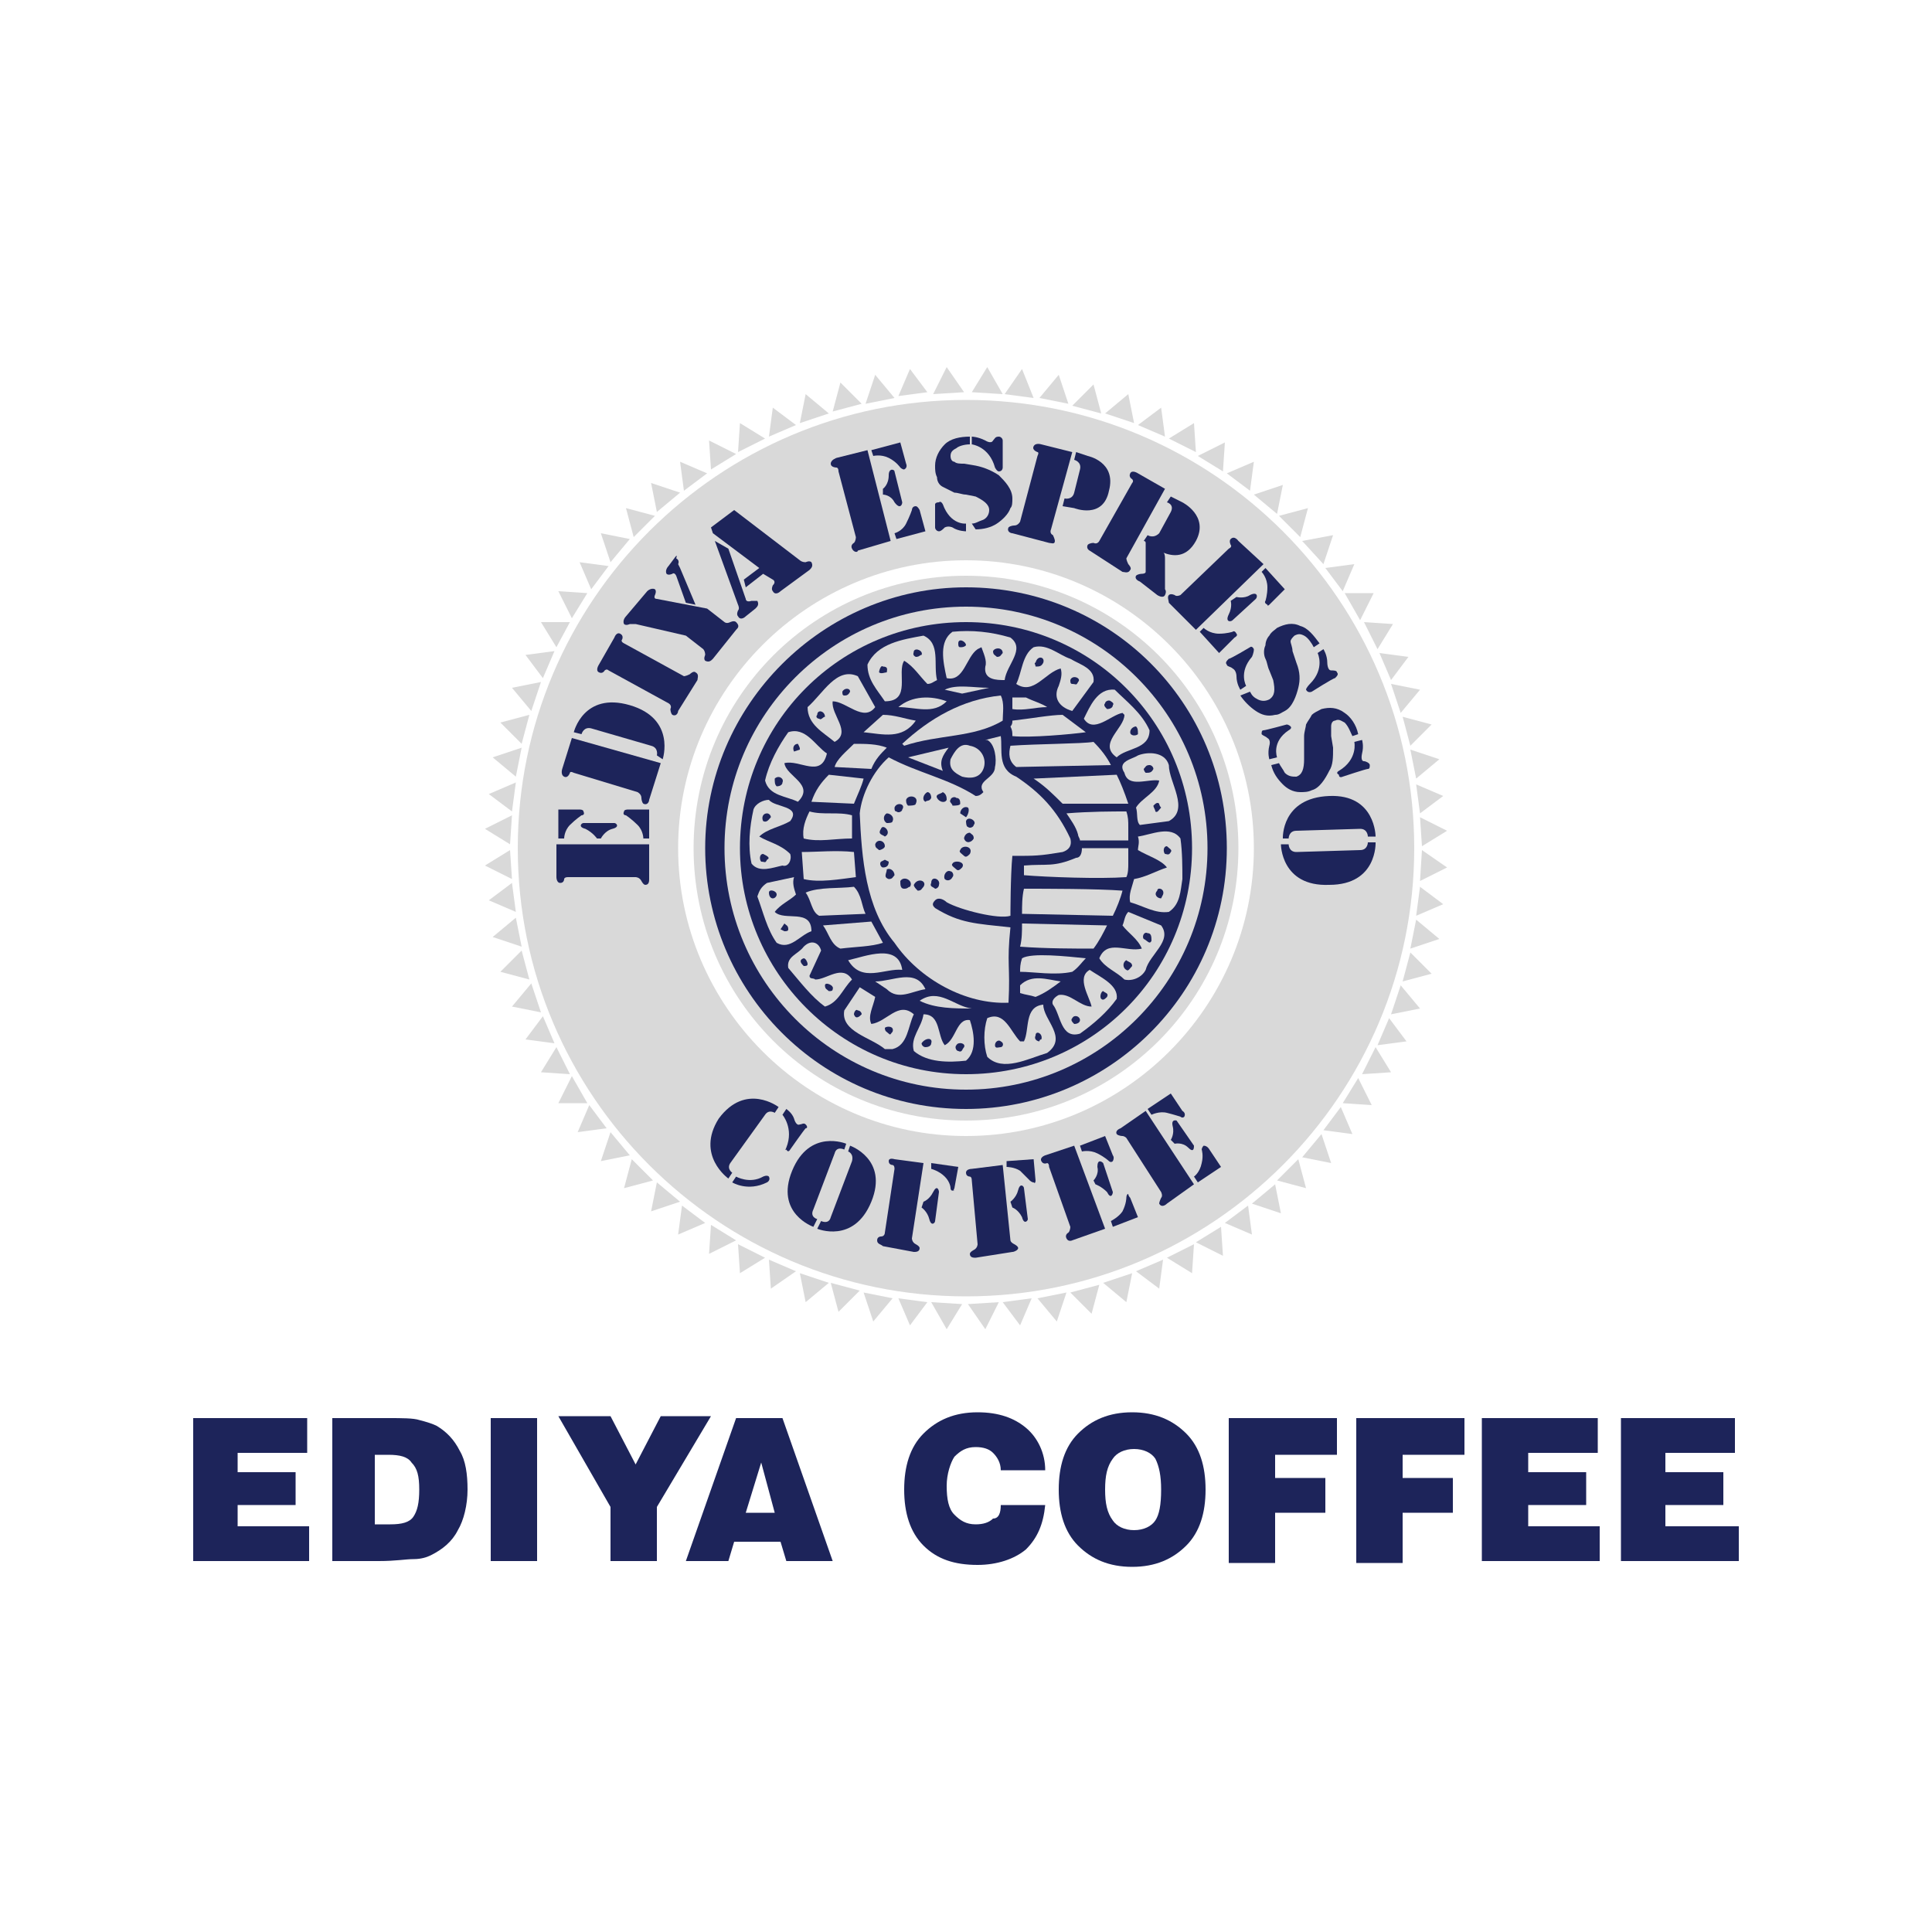 <?xml version="1.0" encoding="utf-8"?>
<!-- Generator: Adobe Illustrator 27.3.1, SVG Export Plug-In . SVG Version: 6.00 Build 0)  -->
<svg version="1.1" id="Layer_1" xmlns="http://www.w3.org/2000/svg" xmlns:xlink="http://www.w3.org/1999/xlink" x="0px" y="0px"
	 viewBox="0 0 100 100" style="enable-background:new 0 0 100 100;" xml:space="preserve">
<style type="text/css">
	.st0{fill:#D9D9D9;}
	.st1{fill:#1D245A;}
</style>
<g>
	<g>
		<path class="st0" d="M73.2,43.9c0-12.8-10.4-23.2-23.2-23.2c-12.8,0-23.2,10.4-23.2,23.2S37.2,67.1,50,67.1
			C62.8,67.1,73.2,56.7,73.2,43.9z M50,58.8c-8.2,0-14.9-6.7-14.9-14.9C35.1,35.7,41.8,29,50,29c8.2,0,14.9,6.7,14.9,14.9
			C64.9,52.1,58.2,58.8,50,58.8z"/>
		<path class="st0" d="M50,58c7.8,0,14.1-6.3,14.1-14.1c0-7.8-6.3-14.1-14.1-14.1s-14.1,6.3-14.1,14.1C35.9,51.7,42.2,58,50,58z"/>
		<g>
			<path class="st0" d="M51.1,19l-0.8,1.3l1.6,0.1L51.1,19z M73,38.6l1.1-1.1l-1.5-0.4L73,38.6z M72,35.2l0.9-1.2l-1.5-0.2L72,35.2z
				 M72.5,36.9l1-1.2L72,35.4L72.5,36.9z M71.3,33.6l0.8-1.3l-1.5-0.1L71.3,33.6z M69.5,30.6l0.6-1.4l-1.5,0.2L69.5,30.6z
				 M70.4,32.1l0.7-1.4l-1.5,0L70.4,32.1z M73.5,45.6l1.4-0.7L73.6,44L73.5,45.6z M73.6,43.8l1.3-0.8l-1.4-0.7L73.6,43.8z
				 M73.5,42.1l1.2-0.9l-1.4-0.6L73.5,42.1z M73.3,40.3l1.2-1L73,38.8L73.3,40.3z M58.4,20.4l-1.2,1l1.5,0.5L58.4,20.4z M68.5,29.2
				l0.5-1.5L67.4,28L68.5,29.2z M60.1,21.1L58.9,22l1.4,0.6L60.1,21.1z M54.8,19.4l-1,1.2l1.5,0.3L54.8,19.4z M56.6,19.9l-1.1,1.1
				l1.5,0.4L56.6,19.9z M61.8,21.9l-1.3,0.8l1.4,0.7L61.8,21.9z M52.9,19.1L52,20.4l1.5,0.2L52.9,19.1z M67.3,27.8l0.4-1.5l-1.5,0.4
				L67.3,27.8z M66.1,26.6l0.3-1.5l-1.5,0.5L66.1,26.6z M64.9,23.9l-1.4,0.6l1.2,0.9L64.9,23.9z M63.4,22.9L62,23.6l1.3,0.8
				L63.4,22.9z M73,49.1l1.5-0.5l-1.2-1L73,49.1z M61.7,65.9l0.1-1.5l-1.4,0.7L61.7,65.9z M58.3,67.4l0.3-1.5l-1.5,0.5L58.3,67.4z
				 M60,66.7l0.2-1.5l-1.4,0.6L60,66.7z M61.9,64.3l1.4,0.7l-0.1-1.5L61.9,64.3z M63.4,63.3l1.4,0.6l-0.2-1.5L63.4,63.3z M56.5,68
				l0.4-1.5l-1.5,0.4L56.5,68z M51,68.8l0.7-1.4l-1.6,0.1L51,68.8z M54.7,68.4l0.5-1.5l-1.5,0.3L54.7,68.4z M64.8,62.3l1.5,0.5
				L66,61.3L64.8,62.3z M52.8,68.6l0.6-1.4l-1.5,0.2L52.8,68.6z M72.6,50.8l1.5-0.4L73,49.3L72.6,50.8z M72,52.5l1.5-0.3l-1-1.2
				L72,52.5z M71.3,54.1l1.5-0.2l-0.9-1.2L71.3,54.1z M66.1,61.1l1.5,0.4L67.2,60L66.1,61.1z M73.3,47.4l1.4-0.6l-1.2-0.9L73.3,47.4
				z M70.5,55.6l1.5-0.1l-0.8-1.3L70.5,55.6z M68.5,58.5l1.5,0.2l-0.6-1.4L68.5,58.5z M67.4,59.9l1.5,0.3l-0.5-1.5L67.4,59.9z
				 M69.5,57.1l1.5,0.1l-0.7-1.4L69.5,57.1z"/>
			<path class="st0" d="M40,21.1l-0.2,1.5l1.4-0.6L40,21.1z M38.3,21.9l-0.1,1.5l1.4-0.7L38.3,21.9z M36.6,24.5l-1.4-0.6l0.2,1.5
				L36.6,24.5z M38.1,23.5l-1.4-0.7l0.1,1.5L38.1,23.5z M41.7,20.4l-0.3,1.5l1.5-0.5L41.7,20.4z M26.5,42.2l-1.4,0.7l1.3,0.8
				L26.5,42.2z M49,19l-0.7,1.4l1.6-0.1L49,19z M35.2,25.5L33.7,25l0.3,1.5L35.2,25.5z M45.3,19.4l-0.5,1.5l1.5-0.3L45.3,19.4z
				 M43.5,19.8l-0.4,1.5l1.5-0.4L43.5,19.8z M33.9,26.7l-1.5-0.4l0.4,1.5L33.9,26.7z M27.4,37l-1.5,0.4l1.1,1.1L27.4,37z M28,35.3
				l-1.5,0.3l1,1.2L28,35.3z M27,38.7l-1.5,0.5l1.2,1L27,38.7z M26.7,40.5l-1.4,0.6l1.2,0.9L26.7,40.5z M28.7,33.7l-1.5,0.2l0.9,1.2
				L28.7,33.7z M32.6,27.9l-1.5-0.3l0.5,1.5L32.6,27.9z M31.5,29.3l-1.5-0.2l0.6,1.4L31.5,29.3z M30.4,30.7l-1.5-0.1l0.7,1.4
				L30.4,30.7z M29.5,32.2L28,32.2l0.8,1.3L29.5,32.2z M47.1,19.1l-0.6,1.4l1.5-0.2L47.1,19.1z M34,61.2l-0.3,1.5l1.5-0.5L34,61.2z
				 M29.6,55.7l-0.7,1.4l1.5,0L29.6,55.7z M30.5,57.2l-0.6,1.4l1.5-0.2L30.5,57.2z M28.8,54.2l-0.8,1.3l1.5,0.1L28.8,54.2z M32.7,60
				l-0.4,1.5l1.5-0.4L32.7,60z M31.6,58.6l-0.5,1.5l1.5-0.3L31.6,58.6z M27,49.2l-1.1,1.1l1.5,0.4L27,49.2z M26.7,47.5l-1.2,1L27,49
				L26.7,47.5z M26.5,45.7l-1.2,0.9l1.4,0.6L26.5,45.7z M27.5,50.9l-1,1.2l1.5,0.3L27.5,50.9z M26.4,44l-1.3,0.8l1.4,0.7L26.4,44z
				 M28.1,52.6l-0.9,1.2l1.5,0.2L28.1,52.6z M45.2,68.4l1-1.2l-1.5-0.3L45.2,68.4z M43.4,67.9l1.1-1.1L43,66.4L43.4,67.9z
				 M47.1,68.6l0.9-1.2l-1.5-0.2L47.1,68.6z M35.1,63.9l1.4-0.6l-1.2-0.9L35.1,63.9z M49,68.8l0.8-1.3l-1.6-0.1L49,68.8z M39.9,66.7
				l1.3-0.9l-1.4-0.6L39.9,66.7z M38.3,65.9l1.3-0.8l-1.4-0.7L38.3,65.9z M36.7,64.9l1.4-0.7l-1.3-0.8L36.7,64.9z M41.7,67.4l1.2-1
				l-1.5-0.5L41.7,67.4z"/>
		</g>
		<path class="st1" d="M50,55.6c6.5,0,11.7-5.2,11.7-11.7c0-6.5-5.2-11.7-11.7-11.7s-11.7,5.2-11.7,11.7
			C38.3,50.3,43.5,55.6,50,55.6z"/>
		<g>
			<path class="st0" d="M56.6,35.3l-1.1,1.5c-0.7-0.2-1-0.7-0.7-1.3c0.1-0.3,0.2-0.6,0.1-0.9c-0.8,0.2-1.4,1.4-2.3,0.8
				c0.3-0.6,0.3-1.5,0.9-1.9c0.7-0.2,1.3,0.4,1.9,0.6C55.9,34.4,56.7,34.6,56.6,35.3z"/>
			<path class="st0" d="M59.5,37.8c0,1-1.2,0.9-1.7,1.4c-1-0.7,0.4-1.5,0.4-2.2l-0.1-0.1c-0.6,0.1-1.5,1.1-2,0.3
				c0.3-0.6,0.7-1.6,1.6-1.5C58.3,36.3,59.1,36.9,59.5,37.8z"/>
			<path class="st0" d="M52,35.2c-0.4,0-1.1,0-1-0.7c0.1-0.3-0.1-0.7-0.2-1l-0.2,0.1c-0.6,0.4-0.7,1.7-1.6,1.5
				c-0.2-0.9-0.4-1.9,0.3-2.4c1-0.1,2,0,3,0.3C53.1,33.6,52.1,34.4,52,35.2z"/>
			<path class="st0" d="M60.5,39.6c0,0.9,1.1,2.3,0,2.9l-1.5,0.2c-0.2-0.2-0.1-0.6-0.2-0.9c0.3-0.5,1.1-0.8,1.2-1.4
				c-0.6-0.1-1.6,0.4-1.8-0.4c-0.4-0.6,0.4-0.7,0.7-0.9C59.4,38.9,60.3,38.9,60.5,39.6z"/>
			<path class="st0" d="M48.5,35.2c-0.2,0.1-0.3,0.2-0.5,0.2c-0.4-0.4-0.7-0.9-1.2-1.2c-0.4,0.6,0.4,2.1-1,2.1
				c-0.4-0.6-0.9-1.1-0.9-1.9c0.5-1.1,1.8-1.3,2.9-1.5C48.7,33.3,48.3,34.4,48.5,35.2z"/>
			<path class="st0" d="M61.2,45.5c-0.1,0.6-0.1,1.3-0.7,1.7c-0.7,0.1-1.3-0.3-2-0.5c-0.1-0.4,0.1-0.8,0.2-1.2
				c0.6-0.1,1.1-0.4,1.7-0.6c-0.3-0.4-1-0.6-1.5-0.9c0-0.2,0.1-0.4,0-0.7c0.7-0.1,1.7-0.6,2.2,0.1C61.2,44.1,61.2,44.9,61.2,45.5z"
				/>
			<path class="st0" d="M45.3,36.6c-0.6,0.8-1.5-0.3-2.2-0.3c-0.1,0.7,1,1.6,0.1,2.1c-0.6-0.5-1.4-0.9-1.4-1.8
				c0.8-0.7,1.5-2.1,2.6-1.6L45.3,36.6z"/>
			<path class="st0" d="M59.3,50.2c-0.2,0.4-0.7,0.6-1.1,0.5c-0.4-0.4-1-0.6-1.3-1.1c0.4-1,1.4-0.3,2.2-0.5c-0.2-0.5-0.7-0.8-1-1.2
				c0.1-0.2,0.1-0.5,0.3-0.7l1.7,0.7C60.7,48.7,59.5,49.4,59.3,50.2z"/>
			<path class="st0" d="M42.8,39c-0.3,1.3-1.4,0.3-2.2,0.5c0.1,0.7,1.6,1.1,0.7,2c-0.6-0.3-1.5-0.3-1.7-1.1c0.2-0.9,0.7-1.8,1.2-2.5
				C41.7,37.6,42.2,38.6,42.8,39z"/>
			<path class="st0" d="M57.8,51.7c-0.5,0.7-1.2,1.3-1.9,1.8c-1,0.3-1-1-1.4-1.5c-0.1-0.2,0.1-0.4,0.3-0.5c0.6-0.1,1.1,0.6,1.7,0.6
				c-0.1-0.5-0.8-1.5-0.1-1.9C57,50.6,57.9,51,57.8,51.7z"/>
			<path class="st0" d="M40.9,42.5c-0.5,0.3-1.2,0.4-1.6,0.8c0.5,0.3,1.1,0.4,1.6,0.9c0.1,0.3-0.1,0.7-0.4,0.6
				c-0.5,0.1-1.2,0.4-1.6-0.1c-0.2-0.9-0.1-1.9,0.1-2.8c0.1-0.3,0.5-0.5,0.8-0.5C40.1,41.8,41.5,41.7,40.9,42.5z"/>
			<path class="st0" d="M54.2,54.5c-1,0.3-2.3,1-3.1,0.2c-0.2-0.6-0.2-1.4,0-2c0.9-0.4,1.2,0.7,1.7,1.2l0.2,0c0.3-0.6,0-1.8,1-1.9
				C54,52.8,55.3,53.7,54.2,54.5z"/>
			<path class="st0" d="M41.2,46.3c-0.3,0.3-0.8,0.5-1.1,0.9c0.5,0.5,1.9-0.2,1.9,1c-0.6,0.2-1.1,1-1.8,0.6c-0.5-0.7-0.7-1.6-1-2.4
				c0.1-0.3,0.2-0.5,0.5-0.7l1.4-0.3C41,45.7,41.1,46,41.2,46.3z"/>
			<path class="st0" d="M50,54.9c-0.9,0.1-2,0.1-2.7-0.5c-0.2-0.7,0.4-1.2,0.5-1.9c0.9,0,0.7,1.1,1.1,1.6c0.6-0.3,0.6-1.4,1.3-1.3
				C50.4,53.4,50.6,54.4,50,54.9z"/>
			<path class="st0" d="M41.9,50.5c0,0.2,0.2,0.1,0.3,0.2c0.6,0,1.4-0.8,1.9,0c-0.5,0.5-0.7,1.2-1.4,1.4c-0.7-0.5-1.3-1.3-1.9-2
				c-0.1-0.6,0.5-0.7,0.8-1.1c0.4-0.4,0.8-0.2,0.9,0.2L41.9,50.5z"/>
			<path class="st0" d="M47.3,52.5c-0.3,0.6-0.3,1.6-1.1,1.8l-0.4,0c-0.7-0.6-2.3-0.9-2.1-2l0.8-1.2l0.8,0.5c-0.1,0.5-0.4,1-0.2,1.4
				C45.9,52.9,46.5,51.8,47.3,52.5z"/>
		</g>
		<g>
			<path class="st0" d="M48.9,35.7c0.6-0.3,1.5-0.1,2.3-0.1l-1.4,0.3L48.9,35.7z"/>
			<path class="st0" d="M51.9,37.3c-1.5,0.9-3.3,0.7-5.1,1.3l-0.1-0.1c1.4-1.3,3.1-2.3,5.1-2.5C52,36.4,51.9,36.9,51.9,37.3z"/>
			<path class="st0" d="M49,36.3c-0.7,0.7-1.6,0.3-2.5,0.3C47.2,36,48.2,36,49,36.3z"/>
			<path class="st0" d="M52.6,40.2c1.2,0.8,2.1,1.7,2.8,3.2c0.1,0.4-0.1,0.6-0.4,0.7c-1.2,0.2-1.4,0.2-2.6,0.2
				c-0.1,1-0.1,3.1-0.1,3.1c-0.6,0.2-2.6-0.3-3.3-0.7c-0.1-0.1-0.4-0.3-0.6-0.1c-0.2,0.2-0.1,0.3,0,0.4c1.3,0.8,2.1,0.8,3.9,1
				c-0.2,1.9,0,2-0.1,3.9c-2.2,0.1-4.6-1.2-5.9-3.1c-1.5-1.8-1.7-4.4-1.8-6.7c0.1-1,0.7-2.2,1.5-2.9c1.5,0.8,3.1,1.1,4.5,2
				c0.2,0,0.3-0.1,0.4-0.2c-0.4-0.6,0.6-0.7,0.6-1.3c0.1-0.4,0-1.2-0.4-1.4L51,38.3l0.8-0.2C51.9,38.8,51.6,39.8,52.6,40.2z"/>
			<path class="st0" d="M50.9,39.8c-0.2,0.5-0.7,0.5-1.1,0.4c-0.4-0.2-0.7-0.4-0.6-0.9c0.2-0.4,0.5-0.9,1-0.7
				C50.8,38.7,51.1,39.3,50.9,39.8z"/>
			<path class="st0" d="M47.4,37.3c-0.7,1-1.7,0.7-2.7,0.6l1-0.9C46.3,37,46.8,37.2,47.4,37.3z"/>
			<path class="st0" d="M48.8,39.9L47,39.2l2.1-0.5C48.8,39.1,48.6,39.4,48.8,39.9z"/>
			<path class="st0" d="M45.9,38.7c-0.3,0.3-0.6,0.6-0.8,1.1l-1.9-0.1c0.1-0.4,0.6-0.8,1-1.2C44.8,38.5,45.4,38.5,45.9,38.7z"/>
			<path class="st0" d="M44.2,41.6L42,41.5c0.2-0.6,0.5-1,0.9-1.4l1.8,0.2C44.6,40.7,44.4,41.1,44.2,41.6z"/>
			<path class="st0" d="M44.1,43.4c-0.9,0-1.7,0.2-2.5,0c-0.1-0.5,0.1-1,0.3-1.4c0.7,0.2,1.5,0,2.2,0.2L44.1,43.4z"/>
			<path class="st0" d="M44.3,45.4c-0.8,0.1-1.9,0.3-2.7,0.1l-0.1-1.4c0.8,0,1.8-0.1,2.7,0L44.3,45.4z"/>
			<path class="st0" d="M44.8,47.3l-2.4,0.1c-0.4-0.2-0.4-0.8-0.7-1.2c0.7-0.3,1.7-0.2,2.5-0.3C44.6,46.3,44.6,46.9,44.8,47.3z"/>
			<path class="st0" d="M45.7,48.8c-0.6,0.2-1.4,0.2-2.2,0.3c-0.5-0.2-0.6-0.8-0.9-1.2l2.5-0.2L45.7,48.8z"/>
			<path class="st0" d="M46.7,50.2c-0.9-0.1-2.1,0.7-2.8-0.5C44.8,49.5,46.5,48.8,46.7,50.2z"/>
			<path class="st0" d="M47.6,51.8c1-0.7,1.8,0.3,2.7,0.4C49.4,52.2,48.4,52.2,47.6,51.8z"/>
			<path class="st0" d="M47.9,51.2c-0.7,0.1-1.4,0.6-2,0l-0.6-0.4C46.2,50.8,47.4,50.1,47.9,51.2z"/>
			<path class="st0" d="M54.2,36.6c-0.3-0.2-0.7-0.3-1.1-0.5c-0.2,0-0.4,0-0.7,0c0,0.2,0,0.4,0,0.6C53,36.8,53.6,36.6,54.2,36.6z"/>
			<path class="st0" d="M56.2,37.9c-0.4-0.3-0.8-0.6-1.2-0.9c-0.6,0-1.7,0.2-2.6,0.3c0,0.1,0,0.2-0.1,0.3c0.1,0.2,0.1,0.3,0.1,0.5
				C53.3,38.2,55.5,38,56.2,37.9z"/>
			<path class="st0" d="M56.6,38.4c-0.6,0.1-2.9,0.1-4.3,0.2c-0.1,0.4-0.1,0.8,0.3,1.1l4.9-0.1C57.3,39.2,57,38.8,56.6,38.4z"/>
			<path class="st0" d="M57.8,40.1l-4.3,0.2c0.6,0.4,1,0.8,1.5,1.3l3.4,0C58.2,41,58,40.5,57.8,40.1z"/>
			<path class="st0" d="M58.4,43.5l0-0.7c0-0.3,0-0.5-0.1-0.8c-0.7,0-1.9,0-3.1,0.1c0.2,0.3,0.5,0.7,0.6,1.1c0,0.1,0.1,0.2,0.1,0.3
				C57,43.5,57.8,43.5,58.4,43.5z"/>
			<path class="st0" d="M55.7,44.4c-1.2,0.5-1.5,0.3-2.7,0.4c0,0.2,0,0.4,0,0.5c1.2,0.1,3.9,0.2,5.3,0.1c0.1-0.2,0.1-0.5,0.1-0.7
				l0-0.8c-0.6,0-1.5,0-2.4,0C56,44.2,55.9,44.4,55.7,44.4z"/>
			<path class="st0" d="M52.9,47.3l4.7,0.1c0.2-0.4,0.4-0.9,0.5-1.3c-1.3-0.1-4-0.1-5.1-0.1C52.9,46.4,52.9,46.9,52.9,47.3z"/>
			<path class="st0" d="M52.8,49c1.3,0.1,2.9,0.1,3.8,0.1c0.3-0.4,0.5-0.8,0.7-1.2l-4.4-0.1C52.9,48.2,52.9,48.6,52.8,49z"/>
			<path class="st0" d="M52.9,49.6C52.9,49.6,52.8,49.6,52.9,49.6c-0.1,0.3-0.1,0.5-0.1,0.7c0.7,0,1.8,0.2,2.7,0
				c0.3-0.2,0.5-0.5,0.7-0.7C55.2,49.5,53.4,49.3,52.9,49.6z"/>
			<path class="st0" d="M52.8,51c0,0.1,0,0.3,0,0.4c0.3,0.1,0.5,0.1,0.8,0.2c0.5-0.2,0.9-0.5,1.3-0.8C54.2,50.7,53.4,50.4,52.8,51z"
				/>
		</g>
		<g>
			<path class="st1" d="M55.8,35.3c-0.1,0.2-0.1,0.1-0.3,0.1c-0.1,0-0.1-0.1-0.1-0.2C55.5,34.9,56,35.1,55.8,35.3z"/>
			<path class="st1" d="M57.6,36.5c0,0.1-0.1,0.2-0.3,0.2c-0.1-0.1-0.2-0.2-0.1-0.3c0-0.1,0.2-0.2,0.3-0.1
				C57.5,36.3,57.7,36.4,57.6,36.5z"/>
			<path class="st1" d="M54,34.3c-0.1,0.2-0.2,0.2-0.4,0.2c0-0.1-0.1-0.2,0-0.2C53.7,33.9,54.1,34,54,34.3z"/>
			<path class="st1" d="M58.9,38c-0.1,0.1-0.4,0.1-0.4-0.1c0-0.2,0.2-0.3,0.3-0.3C58.9,37.7,58.9,37.8,58.9,38z"/>
			<path class="st1" d="M51.9,33.8c-0.1,0.1-0.1,0.2-0.3,0.2c-0.1-0.1-0.2-0.1-0.2-0.3C51.5,33.5,51.9,33.5,51.9,33.8z"/>
			<path class="st1" d="M50,33.4c-0.1,0.1-0.2,0.1-0.3,0.1c-0.1,0-0.1-0.1-0.1-0.2C49.6,33,50,33.2,50,33.4z"/>
			<path class="st1" d="M59.7,39.8c-0.1,0.2-0.2,0.2-0.4,0.2c-0.1-0.1-0.1-0.2-0.1-0.2c0.1-0.1,0.1-0.2,0.3-0.2
				C59.6,39.6,59.7,39.7,59.7,39.8z"/>
			<path class="st1" d="M60.1,41.8c-0.1,0.1-0.2,0.3-0.3,0.2c0-0.1-0.1-0.2-0.1-0.3c0.1-0.1,0.2-0.2,0.3-0.1
				C60,41.6,60,41.7,60.1,41.8z"/>
			<path class="st1" d="M47.7,33.9c-0.1,0-0.1,0.1-0.3,0.1c-0.2-0.1-0.1-0.2-0.1-0.3C47.4,33.5,47.8,33.7,47.7,33.9z"/>
			<path class="st1" d="M60.6,44.1c-0.1,0.2-0.2,0.1-0.3,0.1c-0.1-0.1-0.1-0.4,0.1-0.4C60.5,43.9,60.7,44,60.6,44.1z"/>
			<path class="st1" d="M45.9,34.8c-0.1,0-0.3,0.1-0.4,0c0-0.1,0.1-0.4,0.2-0.3C46,34.5,45.9,34.7,45.9,34.8z"/>
			<path class="st1" d="M60.2,46.3l-0.1,0.2c-0.2,0-0.4-0.2-0.2-0.4C59.9,45.9,60.3,46,60.2,46.3z"/>
			<path class="st1" d="M44,35.8C43.9,36,43.8,36,43.7,36c-0.1,0-0.1-0.1-0.1-0.2C43.7,35.6,44,35.6,44,35.8z"/>
			<path class="st1" d="M49.7,41.6c0,0.1-0.3,0.1-0.4,0.1c0-0.1-0.2-0.2-0.1-0.3c0-0.1,0.2-0.2,0.3-0.1
				C49.7,41.3,49.7,41.5,49.7,41.6z"/>
			<path class="st1" d="M42.7,37.1c-0.1,0-0.2,0.2-0.3,0.1c-0.1,0-0.2-0.1-0.1-0.2C42.3,36.7,42.7,36.8,42.7,37.1z"/>
			<path class="st1" d="M50,42.3l-0.3-0.2c0-0.2,0.2-0.4,0.4-0.3C50.2,41.9,50.1,42.2,50,42.3z"/>
			<path class="st1" d="M49,41.4c-0.1,0.2-0.4,0.1-0.5-0.1c-0.1-0.2,0.2-0.2,0.3-0.3C49,41.1,49,41.3,49,41.4z"/>
			<path class="st1" d="M59.6,48.7c-0.1,0.2-0.2,0-0.4-0.1c-0.1-0.1,0-0.4,0.2-0.3C59.6,48.3,59.6,48.5,59.6,48.7z"/>
			<path class="st1" d="M50.4,42.7c0,0.1-0.2,0.2-0.3,0.1c-0.1,0-0.1-0.3-0.1-0.3C50.1,42.2,50.6,42.5,50.4,42.7z"/>
			<path class="st1" d="M48.2,41.3c-0.1,0.2-0.2,0.1-0.3,0.2c-0.2-0.1-0.1-0.4,0.1-0.5C48.1,41,48.2,41.1,48.2,41.3z"/>
			<path class="st1" d="M50.4,43.4c-0.1,0.2-0.4,0.3-0.5,0c0-0.1,0.1-0.3,0.3-0.3C50.3,43.2,50.4,43.2,50.4,43.4z"/>
			<path class="st1" d="M47.4,41.6c0,0.1-0.3,0.1-0.4,0.1c-0.1-0.1-0.1-0.2-0.1-0.3C47,41.1,47.6,41.2,47.4,41.6z"/>
			<path class="st1" d="M46.7,41.9c0,0.1-0.2,0.2-0.3,0.1c-0.1,0-0.1-0.1-0.1-0.2C46.4,41.5,46.9,41.6,46.7,41.9z"/>
			<path class="st1" d="M41.4,38.8l-0.3,0.1c-0.1-0.2,0-0.4,0.2-0.4C41.4,38.7,41.4,38.7,41.4,38.8z"/>
			<path class="st1" d="M58.6,50c-0.1,0.1-0.2,0.3-0.3,0.2c-0.2-0.1-0.2-0.4,0-0.5C58.4,49.8,58.6,49.8,58.6,50z"/>
			<path class="st1" d="M46.2,42.5c0,0.1-0.2,0.1-0.3,0.1c-0.2-0.1-0.2-0.4,0-0.5C46.1,42.1,46.3,42.3,46.2,42.5z"/>
			<path class="st1" d="M49.8,44.9c-0.1,0.1-0.2,0.2-0.3,0.1c-0.1-0.1-0.3-0.2-0.2-0.3C49.4,44.5,50,44.6,49.8,44.9z"/>
			<path class="st1" d="M50.2,44.2c-0.1,0.1-0.2,0.2-0.3,0.1c-0.1-0.1-0.3-0.2-0.2-0.3C49.8,43.7,50.4,43.8,50.2,44.2z"/>
			<path class="st1" d="M45.8,43.3c-0.1-0.1-0.4-0.1-0.2-0.4C45.7,42.6,46.2,43.1,45.8,43.3z"/>
			<path class="st1" d="M49.3,45.4c-0.1,0.2-0.3,0.2-0.4,0.1c-0.1-0.2,0.1-0.5,0.3-0.4C49.3,45.1,49.4,45.3,49.3,45.4z"/>
			<path class="st1" d="M45.8,43.8c0,0.1-0.2,0.2-0.3,0.2c-0.1-0.1-0.2-0.1-0.2-0.3C45.4,43.4,45.8,43.5,45.8,43.8z"/>
			<path class="st1" d="M40.5,40.5c0,0.1-0.1,0.2-0.3,0.2c-0.1-0.1-0.1-0.2-0.1-0.4C40.3,40.1,40.6,40.3,40.5,40.5z"/>
			<path class="st1" d="M48.6,45.8c0,0.1-0.1,0.2-0.2,0.2c-0.1-0.1-0.3-0.1-0.2-0.3C48.2,45.3,48.7,45.5,48.6,45.8z"/>
			<path class="st1" d="M57.3,51.6c-0.1,0.1-0.2,0.2-0.3,0.1c-0.1-0.1,0-0.4,0.1-0.4C57.2,51.4,57.4,51.4,57.3,51.6z"/>
			<path class="st1" d="M47.8,45.9c-0.1,0.1-0.1,0.2-0.3,0.2c-0.1-0.1-0.2-0.2-0.2-0.3C47.5,45.4,48,45.6,47.8,45.9z"/>
			<path class="st1" d="M46,44.6c0,0.2-0.1,0.3-0.3,0.3c-0.1,0-0.2-0.2-0.1-0.3l0.2-0.1L46,44.6z"/>
			<path class="st1" d="M47.1,45.9c-0.1,0-0.1,0.1-0.3,0.1c-0.2,0-0.2-0.2-0.2-0.4C46.8,45.3,47.3,45.6,47.1,45.9z"/>
			<path class="st1" d="M46.3,45.3c-0.1,0.1-0.1,0.2-0.3,0.2c-0.3-0.1-0.1-0.3-0.1-0.5C46.1,44.9,46.3,45.1,46.3,45.3z"/>
			<path class="st1" d="M39.9,42.3c-0.1,0.1-0.2,0.3-0.4,0.2c-0.1-0.2,0-0.4,0.2-0.4C39.8,42.1,39.9,42.2,39.9,42.3z"/>
			<path class="st1" d="M55.9,52.8c0,0.1-0.1,0.2-0.3,0.2c-0.1-0.1-0.2-0.2-0.1-0.3C55.6,52.5,55.9,52.6,55.9,52.8z"/>
			<path class="st1" d="M39.7,44.5c-0.1,0.2-0.1,0.1-0.3,0.1c-0.1-0.1-0.1-0.4,0.1-0.4C39.7,44.3,39.9,44.4,39.7,44.5z"/>
			<path class="st1" d="M53.9,53.8c-0.1,0-0.1,0.1-0.1,0.1c-0.1,0-0.3-0.1-0.2-0.3C53.6,53.3,54,53.5,53.9,53.8z"/>
			<path class="st1" d="M40.2,46.3c0,0.1-0.1,0.2-0.2,0.2c-0.1,0-0.2-0.1-0.2-0.3C39.8,46,40.2,46.1,40.2,46.3z"/>
			<path class="st1" d="M51.8,54.2c-0.1,0-0.3,0.1-0.3-0.1c0-0.2,0.2-0.3,0.3-0.2C52,54,51.9,54.2,51.8,54.2z"/>
			<path class="st1" d="M40.8,48.1c0,0.1-0.1,0.1-0.2,0.1l-0.2-0.1l0.2-0.3C40.7,47.9,40.8,47.9,40.8,48.1z"/>
			<path class="st1" d="M49.9,54.2c-0.1,0.1-0.1,0.3-0.3,0.2c-0.1,0-0.2-0.2-0.1-0.3C49.6,53.9,50,54,49.9,54.2z"/>
			<path class="st1" d="M41.8,49.9c0,0.1-0.1,0.1-0.2,0.1c-0.1-0.1-0.3-0.3,0-0.4C41.7,49.6,41.8,49.8,41.8,49.9z"/>
			<path class="st1" d="M48.2,54c0,0.1-0.1,0.2-0.3,0.2c-0.1,0-0.2-0.1-0.2-0.2C47.9,53.7,48.3,53.7,48.2,54z"/>
			<path class="st1" d="M43.1,51.2c0,0.1-0.1,0.1-0.2,0.1c-0.1-0.1-0.2-0.1-0.2-0.3C42.7,50.8,43.2,51,43.1,51.2z"/>
			<path class="st1" d="M46.2,53.4c-0.1,0.1-0.1,0.2-0.2,0.1c-0.1-0.1-0.2-0.1-0.2-0.3C45.9,53.1,46.3,53.1,46.2,53.4z"/>
			<path class="st1" d="M44.6,52.5c-0.1,0.1-0.3,0.3-0.4,0c0-0.1,0.1-0.3,0.2-0.2C44.5,52.3,44.6,52.4,44.6,52.5z"/>
		</g>
		<path class="st1" d="M36.5,43.9c0,7.4,6,13.5,13.5,13.5c7.4,0,13.5-6,13.5-13.5s-6-13.5-13.5-13.5C42.6,30.4,36.5,36.5,36.5,43.9z
			 M37.5,43.9c0-6.9,5.6-12.5,12.5-12.5c6.9,0,12.5,5.6,12.5,12.5c0,6.9-5.6,12.5-12.5,12.5C43.1,56.4,37.5,50.8,37.5,43.9z"/>
		<g>
			<g>
				<path class="st1" d="M61.8,61.3l-2.5-3.8l-1.3,0.9c0,0-0.3,0.1-0.2,0.3c0.1,0.1,0.3,0.1,0.3,0.1s0.1,0,0.2,0.1l1.8,2.8
					c0,0,0.1,0.2,0,0.3c0,0-0.1,0.2-0.1,0.3c0.1,0.2,0.3,0.1,0.4,0L61.8,61.3z"/>
				<path class="st1" d="M61.2,57.5l-0.6-0.9l-1.2,0.8l0.2,0.3c0,0,0.4-0.2,0.8-0.1c0.4,0.1,0.7,0.2,0.7,0.2s0.1,0.1,0.2,0
					C61.4,57.6,61.2,57.5,61.2,57.5z"/>
				<path class="st1" d="M62.6,59.5l0.6,0.9L62,61.2l-0.2-0.3c0,0,0.3-0.2,0.4-0.7c0.1-0.4,0-0.7,0-0.7s0-0.1,0.1-0.2
					C62.5,59.3,62.6,59.5,62.6,59.5z"/>
				<path class="st1" d="M60.6,59c0,0,0.2-0.3,0.1-0.7c-0.1-0.4,0.2-0.3,0.2-0.3l0.9,1.3c0,0.1,0,0.4-0.3,0.1
					c-0.3-0.3-0.7-0.2-0.7-0.2L60.6,59z"/>
			</g>
			<g>
				<path class="st1" d="M42.3,63.1c0,0-0.4-0.1-0.2-0.5l1.1-2.9c0.1-0.4,0.5-0.2,0.5-0.2l0.1-0.3c0,0-1.9-0.8-2.8,1.4
					c-0.9,2.2,1.1,2.9,1.1,2.9L42.3,63.1z"/>
				<path class="st1" d="M42.5,63.2c0,0,0.4,0.2,0.5-0.2l1.1-2.9c0.1-0.4-0.2-0.5-0.2-0.5l0.1-0.3c0,0,2,0.7,1.1,2.9
					c-0.9,2.2-2.8,1.4-2.8,1.4L42.5,63.2z"/>
			</g>
			<g>
				<path class="st1" d="M37.9,60.7c0,0-0.3-0.2-0.1-0.5l1.8-2.5c0.2-0.3,0.5-0.1,0.5-0.1l0.2-0.3c0,0-1.7-1.3-3.1,0.6
					C36,59.8,37.7,61,37.7,61L37.9,60.7z"/>
				<path class="st1" d="M40.7,59.4c0.4-1-0.2-1.7-0.2-1.7l0.2-0.3c0,0,0.3,0.2,0.4,0.5c0,0,0.1,0.4,0.3,0.3c0.1,0,0.2-0.1,0.3,0
					c0.1,0.1,0.1,0.2,0,0.2c-0.1,0.1-0.8,1.1-0.8,1.1s-0.1,0.2-0.2,0C40.6,59.6,40.7,59.4,40.7,59.4z"/>
				<path class="st1" d="M39.7,61.2c-1,0.5-1.8,0-1.8,0l0.2-0.3c0,0,0.7,0.4,1.4,0c0,0,0.2-0.1,0.3,0C39.9,61.1,39.7,61.2,39.7,61.2
					z"/>
			</g>
			<g>
				<path class="st1" d="M47.3,64.8c0.1,0,0.3,0,0.3-0.2c0-0.1-0.2-0.2-0.2-0.2c-0.2-0.1-0.2-0.3-0.2-0.3l0.6-3.9L46.3,60
					c0,0-0.3-0.1-0.3,0.1c0,0.2,0.2,0.2,0.2,0.2s0.1,0,0.1,0.2l-0.5,3.3c0,0,0,0.2-0.2,0.2c0,0-0.2,0-0.2,0.2c0,0.2,0.2,0.2,0.3,0.3
					L47.3,64.8z"/>
				<path class="st1" d="M49.4,61.5l0.2-1.1l-1.4-0.2l0,0.3c0,0,0.4,0.1,0.7,0.4c0.3,0.3,0.3,0.6,0.3,0.6s0,0.2,0.2,0.1
					C49.3,61.7,49.4,61.5,49.4,61.5z"/>
				<path class="st1" d="M47.8,62.2c0,0,0.3-0.1,0.5-0.5c0.2-0.4,0.3-0.1,0.3,0l-0.2,1.5c0,0.1-0.2,0.3-0.3-0.1
					c-0.1-0.4-0.4-0.6-0.4-0.6L47.8,62.2z"/>
			</g>
			<g>
				<path class="st1" d="M52.4,64.8c0.1,0,0.3-0.1,0.3-0.2c0-0.1-0.2-0.2-0.2-0.2c-0.2-0.1-0.2-0.2-0.2-0.2l-0.4-3.9l-1.6,0.2
					c0,0-0.3,0-0.3,0.2c0,0.2,0.2,0.2,0.2,0.2s0.1,0,0.1,0.2l0.3,3.3c0,0,0,0.2-0.2,0.3c0,0-0.2,0.1-0.2,0.2c0,0.2,0.2,0.2,0.3,0.2
					L52.4,64.8z"/>
				<path class="st1" d="M53.6,61.1l-0.1-1.1l-1.4,0.1l0,0.3c0,0,0.4,0,0.7,0.2c0.3,0.3,0.5,0.5,0.5,0.5s0.1,0.1,0.2,0.1
					C53.6,61.3,53.6,61.1,53.6,61.1z"/>
				<path class="st1" d="M52.3,62.2c0,0,0.3-0.2,0.4-0.6c0.1-0.4,0.3-0.2,0.3-0.1l0.2,1.6c0,0.1-0.2,0.3-0.3-0.1
					c-0.2-0.4-0.5-0.5-0.5-0.5L52.3,62.2z"/>
			</g>
			<g>
				<path class="st1" d="M57.2,63.6l-1.6-4.3l-1.5,0.5c0,0-0.3,0.1-0.2,0.3c0.1,0.2,0.3,0.1,0.3,0.1s0.1,0,0.1,0.2l1.1,3.1
					c0,0,0,0.2-0.1,0.3c0,0-0.2,0.1-0.1,0.3c0.1,0.2,0.3,0.1,0.3,0.1L57.2,63.6z"/>
				<path class="st1" d="M57.6,59.8l-0.4-1l-1.3,0.5l0.1,0.3c0,0,0.4-0.1,0.8,0.1c0.4,0.2,0.6,0.4,0.6,0.4s0.1,0.1,0.2,0
					C57.7,59.9,57.6,59.8,57.6,59.8z"/>
				<path class="st1" d="M58.5,62l0.4,1l-1.3,0.5l-0.1-0.3c0,0,0.4-0.2,0.6-0.5c0.2-0.4,0.2-0.7,0.2-0.7s0-0.2,0.1-0.2
					C58.4,61.9,58.5,62,58.5,62z"/>
				<path class="st1" d="M56.6,61.1c0,0,0.3-0.3,0.2-0.7c0-0.4,0.2-0.3,0.3-0.2l0.5,1.5c0,0.1-0.1,0.4-0.3,0
					c-0.3-0.3-0.6-0.4-0.6-0.4L56.6,61.1z"/>
			</g>
		</g>
		<g>
			<path class="st1" d="M36.1,35.2c0-0.1,0.1-0.3-0.1-0.4c-0.1-0.1-0.3,0.1-0.3,0.1c-0.2,0.1-0.3,0.1-0.3,0.1l-3.1-1.7
				c-0.2-0.1-0.1-0.2-0.1-0.2s0.1-0.2-0.1-0.3c-0.2-0.1-0.3,0.2-0.3,0.2L31,34.4c0,0-0.2,0.3,0,0.4c0.2,0.1,0.3-0.1,0.3-0.1
				s0.1-0.1,0.2,0l3.1,1.7c0,0,0.2,0.1,0.1,0.3c0,0,0,0.2,0.1,0.3c0.2,0.1,0.3-0.1,0.3-0.2L36.1,35.2z"/>
			<g>
				<path class="st1" d="M34.2,39.5l-4.6-1.3l-0.5,1.6c0,0-0.1,0.3,0.1,0.4c0.2,0.1,0.3-0.2,0.3-0.2s0-0.1,0.2,0l3.3,1
					c0,0,0.2,0.1,0.2,0.3c0,0,0,0.2,0.1,0.3c0.2,0.1,0.3-0.1,0.3-0.2L34.2,39.5z"/>
				<path class="st1" d="M34,39.1c0,0,0.1-0.4-0.3-0.5l-3.1-0.9c-0.4-0.1-0.5,0.3-0.5,0.3l-0.4-0.1c0,0,0.5-2.1,2.9-1.4
					c2.4,0.7,1.7,2.8,1.7,2.8L34,39.1z"/>
			</g>
			<g>
				<path class="st1" d="M61.9,32.6l3.5-3.4L64.1,28c0,0-0.2-0.3-0.4-0.1c-0.1,0.1,0,0.3,0,0.3s0.1,0.1-0.1,0.2l-2.5,2.4
					c0,0-0.2,0.1-0.3,0c0,0-0.2-0.1-0.3,0c-0.1,0.1,0,0.3,0,0.4L61.9,32.6z"/>
				<path class="st1" d="M65.7,31.3l0.8-0.8l-1-1.1l-0.2,0.2c0,0,0.3,0.3,0.3,0.8c0,0.4-0.1,0.7-0.1,0.7s-0.1,0.1,0.1,0.2
					C65.6,31.4,65.7,31.3,65.7,31.3z"/>
				<path class="st1" d="M63.9,33l-0.8,0.8l-1-1.1l0.2-0.2c0,0,0.3,0.3,0.8,0.3c0.4,0,0.7-0.1,0.7-0.1s0.1-0.1,0.2,0.1
					C64.1,32.9,63.9,33,63.9,33z"/>
				<path class="st1" d="M64,30.9c0,0,0.4,0.1,0.7-0.1c0.4-0.2,0.4,0.1,0.3,0.2l-1.2,1.1c-0.1,0.1-0.4,0.1-0.2-0.3
					c0.2-0.4,0.1-0.7,0.1-0.7L64,30.9z"/>
			</g>
			<g>
				<path class="st1" d="M46.1,28l-1.2-4.7l-1.6,0.4c0,0-0.3,0.1-0.3,0.3c0,0.2,0.3,0.2,0.3,0.2s0.1,0,0.1,0.2l0.9,3.4
					c0,0,0,0.2-0.1,0.3c0,0-0.2,0.1-0.1,0.3c0.1,0.2,0.3,0.2,0.3,0.1L46.1,28z"/>
				<path class="st1" d="M46.9,24l-0.3-1.1l-1.5,0.4l0.1,0.3c0,0,0.4-0.1,0.8,0.1c0.4,0.2,0.6,0.5,0.6,0.5s0.1,0.1,0.2,0.1
					C47,24.2,46.9,24,46.9,24z"/>
				<path class="st1" d="M47.6,26.4l0.3,1.1l-1.5,0.4l-0.1-0.3c0,0,0.4-0.1,0.6-0.5c0.2-0.4,0.3-0.7,0.3-0.7s0-0.2,0.2-0.2
					C47.5,26.2,47.6,26.4,47.6,26.4z"/>
				<path class="st1" d="M45.7,25.3c0,0,0.3-0.2,0.3-0.7c0-0.4,0.3-0.3,0.3-0.2l0.4,1.6c0,0.1-0.1,0.4-0.4,0
					c-0.2-0.4-0.6-0.4-0.6-0.4L45.7,25.3z"/>
			</g>
			<g>
				<path class="st1" d="M66.7,43.4c0,0,0-0.4,0.4-0.4l3.3-0.1c0.4,0,0.4,0.4,0.4,0.4l0.4,0c0,0,0-2.2-2.4-2.1
					c-2.5,0.1-2.4,2.2-2.4,2.2L66.7,43.4z"/>
				<path class="st1" d="M66.7,43.7c0,0,0,0.4,0.4,0.4l3.3-0.1c0.4,0,0.4-0.4,0.4-0.4l0.4,0c0,0,0.1,2.2-2.4,2.2
					c-2.5,0.1-2.5-2.1-2.5-2.1L66.7,43.7z"/>
			</g>
			<g>
				<path class="st1" d="M54.3,28.1c0.1,0,0.3,0.1,0.3-0.1c0-0.1-0.1-0.3-0.1-0.3c-0.2-0.1-0.1-0.3-0.1-0.3l1.1-4L53.9,23
					c0,0-0.3-0.1-0.4,0.1c-0.1,0.2,0.2,0.3,0.2,0.3s0.1,0,0,0.2l-0.9,3.4c0,0-0.1,0.2-0.3,0.2c0,0-0.2,0-0.3,0.1
					c-0.1,0.2,0.1,0.3,0.2,0.3L54.3,28.1z"/>
				<path class="st1" d="M55.6,26.3L55,26.2l0.1-0.4c0,0,0.4,0.1,0.5-0.3l0.3-1.2c0.1-0.4-0.3-0.5-0.3-0.5l0.1-0.4l0.6,0.2
					c0,0,1.5,0.3,1.1,1.8C57.1,26.9,55.6,26.3,55.6,26.3z"/>
			</g>
			<g>
				<path class="st1" d="M51.5,24.2c-0.3-1.1-1.2-1.2-1.2-1.2l0-0.4c0,0,0.3,0,0.7,0.2c0,0,0.3,0.2,0.4,0c0.1-0.1,0.1-0.2,0.3-0.2
					c0.1,0,0.2,0.1,0.2,0.2c0,0.1,0,1.4,0,1.4s0,0.2-0.2,0.2C51.6,24.4,51.5,24.2,51.5,24.2z"/>
				<path class="st1" d="M48.8,26.1c0.4,1.1,1.2,1,1.2,1l0,0.4c0,0-0.4,0-0.7-0.2c0,0-0.2-0.1-0.4,0c-0.1,0.1-0.2,0.2-0.3,0.2
					c-0.1,0-0.2-0.1-0.2-0.2c0-0.1,0-1.2,0-1.2s0-0.1,0.2-0.1C48.7,25.9,48.8,26.1,48.8,26.1z"/>
				<path class="st1" d="M50.3,27.1c0.2,0,0.3-0.1,0.6-0.2c0.2-0.1,0.3-0.3,0.3-0.5c0-0.3-0.3-0.5-0.7-0.7l-0.5-0.1
					c-0.2,0-0.4-0.1-0.6-0.1c-0.2-0.1-0.4-0.2-0.6-0.3c-0.2-0.1-0.3-0.3-0.3-0.5c-0.1-0.2-0.1-0.4-0.1-0.6c0-0.4,0.2-0.8,0.5-1.1
					c0.3-0.3,0.8-0.4,1.3-0.4l0,0l0,0l0,0.4c-0.3,0-0.6,0.1-0.7,0.2c-0.2,0.1-0.3,0.2-0.3,0.4c0,0.2,0.1,0.3,0.2,0.3
					c0.1,0.1,0.3,0.1,0.5,0.1l0.6,0.1c0.5,0.1,0.9,0.3,1.2,0.5c0.3,0.3,0.7,0.7,0.7,1.2c0,0.2,0,0.4-0.1,0.5
					c-0.1,0.3-0.4,0.6-0.7,0.8c-0.3,0.2-0.7,0.3-1.1,0.3L50.3,27.1z"/>
			</g>
			<g>
				<path class="st1" d="M69.3,39.9c1-0.6,0.8-1.5,0.8-1.5l0.4-0.1c0,0,0.1,0.3,0,0.7c0,0-0.1,0.4,0.1,0.4c0.1,0,0.3,0.1,0.3,0.2
					c0,0.1,0,0.2-0.1,0.2c-0.1,0-1.3,0.4-1.3,0.4s-0.2,0.1-0.2-0.1C69.1,40,69.3,39.9,69.3,39.9z"/>
				<path class="st1" d="M66.7,37.8c-0.9,0.6-0.6,1.4-0.6,1.4l-0.4,0.1c0,0-0.1-0.3,0-0.7c0,0,0.1-0.3-0.1-0.4
					c-0.1-0.1-0.2-0.1-0.3-0.2c0-0.1,0-0.2,0.1-0.2c0.1,0,1.2-0.3,1.2-0.3s0.1,0,0.2,0.1C66.9,37.7,66.7,37.8,66.7,37.8z"/>
				<path class="st1" d="M66.2,39.5c0.1,0.2,0.2,0.3,0.3,0.5c0.2,0.2,0.4,0.2,0.6,0.2c0.3-0.1,0.4-0.4,0.4-0.9l0-0.6
					c0-0.2,0-0.4,0-0.6c0-0.2,0.1-0.5,0.1-0.6c0.1-0.2,0.2-0.3,0.3-0.5c0.1-0.1,0.3-0.2,0.5-0.3c0.4-0.1,0.8-0.1,1.2,0.2
					c0.3,0.2,0.6,0.6,0.7,1.1l0,0l0,0L70,38.1c-0.1-0.2-0.2-0.5-0.4-0.7c-0.2-0.1-0.3-0.2-0.5-0.1c-0.1,0-0.2,0.1-0.2,0.3
					c0,0.1,0,0.3,0,0.5c0,0,0.1,0.6,0.1,0.6c0,0.5,0,0.9-0.2,1.2c-0.2,0.4-0.5,0.9-0.9,1C67.7,41,67.5,41,67.3,41
					c-0.4,0-0.7-0.2-0.9-0.4c-0.3-0.3-0.5-0.6-0.6-1L66.2,39.5z"/>
			</g>
			<g>
				<path class="st1" d="M67.8,35.4c0.8-0.8,0.4-1.6,0.4-1.6l0.3-0.2c0,0,0.2,0.3,0.2,0.7c0,0,0,0.4,0.2,0.4c0.1,0,0.3,0,0.3,0.1
					c0.1,0.1,0,0.2-0.1,0.3c-0.1,0-1.2,0.7-1.2,0.7s-0.2,0.1-0.3-0.1C67.6,35.6,67.8,35.4,67.8,35.4z"/>
				<path class="st1" d="M64.8,34c-0.7,0.8-0.3,1.5-0.3,1.5l-0.3,0.2c0,0-0.2-0.3-0.2-0.7c0,0,0-0.3-0.2-0.4
					c-0.1-0.1-0.3-0.1-0.3-0.2c-0.1-0.1,0-0.2,0.1-0.3c0.1,0,1.1-0.6,1.1-0.6s0.1-0.1,0.2,0.1C64.9,33.8,64.8,34,64.8,34z"/>
				<path class="st1" d="M64.7,35.8c0.1,0.2,0.2,0.3,0.4,0.4c0.2,0.1,0.4,0.1,0.6,0c0.3-0.2,0.3-0.5,0.2-1l-0.2-0.5
					c-0.1-0.2-0.1-0.4-0.2-0.6c-0.1-0.2-0.1-0.5,0-0.7c0-0.2,0.1-0.4,0.2-0.5c0.1-0.2,0.3-0.3,0.4-0.4c0.4-0.2,0.8-0.3,1.2-0.1
					c0.4,0.1,0.7,0.5,1,0.9l0,0l0,0l-0.3,0.2c-0.1-0.2-0.3-0.5-0.5-0.6c-0.2-0.1-0.3-0.1-0.5,0c-0.1,0.1-0.2,0.2-0.2,0.3
					c0,0.1,0.1,0.3,0.1,0.5l0.2,0.6c0.2,0.5,0.2,0.9,0.1,1.3c-0.1,0.4-0.3,1-0.7,1.2c-0.2,0.1-0.3,0.2-0.5,0.2c-0.4,0.1-0.7,0-1-0.2
					c-0.3-0.2-0.6-0.5-0.8-0.8L64.7,35.8z"/>
			</g>
			<g>
				<path class="st1" d="M58.1,29.6c0.1,0,0.3,0.1,0.4-0.1c0.1-0.1-0.1-0.3-0.1-0.3c-0.1-0.2-0.1-0.3-0.1-0.3l2-3.6l-1.4-0.8
					c0,0-0.3-0.2-0.4,0c-0.1,0.2,0.1,0.3,0.1,0.3s0.1,0.1,0,0.2l-1.7,3c0,0-0.1,0.2-0.3,0.1c0,0-0.2,0-0.3,0.1
					c-0.1,0.2,0.1,0.3,0.1,0.3L58.1,29.6z"/>
				<path class="st1" d="M60.3,30.2c0,0.2,0,0.3,0,0.3s0.1,0.1,0,0.3c-0.1,0.2-0.4,0-0.4,0L59,30.1c0,0-0.3-0.1-0.2-0.3
					c0.1-0.1,0.3-0.1,0.3-0.1s0.2,0,0.2-0.1c0,0,0-1.4,0-1.5c0-0.1-0.1-0.1-0.1-0.1l0.2-0.3c0,0,0.3,0.2,0.6-0.1l0.6-1.1
					c0.2-0.4-0.2-0.5-0.2-0.5l0.2-0.3l0.6,0.3c0,0,1.4,0.7,0.7,2c-0.5,0.9-1.2,0.8-1.7,0.6c0,0,0.1,0,0.1,0.3L60.3,30.2z"/>
			</g>
			<g>
				<path class="st1" d="M38.1,32.6c0.1-0.1,0.2-0.2,0-0.4c-0.1-0.1-0.3,0-0.3,0c-0.2,0.1-0.3,0-0.3,0l-0.9-0.7L34,31
					c-0.2,0-0.1-0.2-0.1-0.2s0.1-0.2,0-0.3c-0.2-0.1-0.4,0.1-0.4,0.1l-1.1,1.3c0,0-0.2,0.2-0.1,0.4c0.1,0.1,0.3,0,0.3,0s0.1,0,0.3,0
					l2.6,0.6l0.9,0.7c0,0,0.1,0.1,0.1,0.3c0,0-0.1,0.2,0,0.3c0.2,0.1,0.3,0,0.4-0.1L38.1,32.6z"/>
				<path class="st1" d="M34.9,28.9l-0.3,0.4c0,0-0.2,0.2-0.1,0.4c0.1,0.1,0.3,0,0.3,0s0.1-0.1,0.2,0.1l0.5,1.4l0.5,0.1l-0.8-1.9
					c-0.1-0.2-0.1-0.2-0.1-0.2s0.1-0.2-0.1-0.3C35.1,28.6,34.9,28.9,34.9,28.9z"/>
			</g>
			<g>
				<g>
					<path class="st1" d="M38.5,30l0.8-0.6l-2.4-1.8l-0.1-0.3l1.2-0.9l3.4,2.6c0,0,0.1,0.1,0.3,0.1c0,0,0.2-0.1,0.3,0
						c0.1,0.2,0,0.3-0.1,0.4l-1.5,1.1c-0.1,0.1-0.3,0.2-0.4,0c-0.1-0.1,0-0.3,0-0.3c0.2-0.2,0-0.3,0-0.3l-0.5-0.3l-0.9,0.7L38.5,30z
						"/>
				</g>
				<path class="st1" d="M38.9,31.1c-0.3,0.1-0.3-0.1-0.3-0.1l-0.9-2.6L37,28l1.2,3.3c0,0,0.1,0.2,0,0.3c0,0-0.1,0.2,0,0.3
					c0.1,0.2,0.3,0.1,0.4,0l0.5-0.4c0.1-0.1,0.2-0.2,0.1-0.4C39.1,31.1,38.9,31.1,38.9,31.1z"/>
			</g>
			<g>
				<path class="st1" d="M33.6,43.7h-4.8v1.7c0,0,0,0.3,0.2,0.3c0.2,0,0.2-0.2,0.2-0.2s0-0.1,0.2-0.1h3.5c0,0,0.2,0,0.3,0.2
					c0,0,0.1,0.2,0.2,0.2c0.2,0,0.2-0.2,0.2-0.3V43.7z"/>
				<path class="st1" d="M30,41.9h-1.1v1.5h0.3c0,0,0-0.4,0.3-0.7c0.3-0.3,0.6-0.5,0.6-0.5s0.2,0,0.1-0.2C30.2,41.9,30,41.9,30,41.9
					z"/>
				<path class="st1" d="M32.5,41.9h1.1v1.5h-0.3c0,0,0-0.4-0.3-0.7c-0.3-0.3-0.6-0.5-0.6-0.5s-0.2,0-0.1-0.2
					C32.3,41.9,32.5,41.9,32.5,41.9z"/>
				<path class="st1" d="M30.9,43.4c0,0-0.2-0.3-0.6-0.5c-0.4-0.1-0.2-0.3-0.1-0.3h1.6c0.1,0,0.3,0.2-0.1,0.3
					c-0.4,0.1-0.6,0.5-0.6,0.5H30.9z"/>
			</g>
		</g>
	</g>
	<g>
		<g>
			<path class="st1" d="M10,80.8v-7.4h5.9v1.8h-3.6v1h3v1.7h-3V79h3.7v1.8H10z"/>
			<path class="st1" d="M17.2,80.8v-7.4h2.9c0.7,0,1.3,0,1.6,0.1c0.4,0.1,0.7,0.2,0.9,0.3c0.5,0.3,0.9,0.7,1.2,1.3
				c0.3,0.5,0.4,1.2,0.4,2c0,0.8-0.2,1.6-0.5,2.1c-0.3,0.6-0.8,1-1.4,1.3c-0.2,0.1-0.5,0.2-0.9,0.2c-0.4,0-0.9,0.1-1.8,0.1H17.2z
				 M19.6,78.9h0.6c0.6,0,1-0.1,1.2-0.4c0.2-0.3,0.3-0.7,0.3-1.4c0-0.7-0.1-1.1-0.4-1.4c-0.2-0.3-0.6-0.4-1.2-0.4h-0.7V78.9z"/>
			<path class="st1" d="M25.4,80.8v-7.4h2.4v7.4H25.4z"/>
			<path class="st1" d="M31.6,80.8V78l-2.7-4.7h2.7l1.3,2.5l1.3-2.5h2.6L34,78v2.8H31.6z"/>
			<path class="st1" d="M35.5,80.8l2.6-7.4h2.4l2.6,7.4h-2.4l-0.3-1h-2.4l-0.3,1H35.5z M38.6,78.3h1.5l-0.7-2.6L38.6,78.3z"/>
			<path class="st1" d="M51.8,77.9h2.3c-0.1,1-0.4,1.7-1,2.3c-0.6,0.5-1.5,0.8-2.5,0.8c-1.2,0-2.1-0.3-2.8-1c-0.7-0.7-1-1.7-1-2.9
				c0-1.2,0.3-2.2,1-2.9c0.7-0.7,1.6-1.1,2.8-1.1c1.1,0,1.9,0.3,2.5,0.8c0.6,0.5,1,1.3,1,2.2h-2.3c0-0.4-0.2-0.7-0.4-0.9
				c-0.2-0.2-0.5-0.3-0.9-0.3c-0.5,0-0.8,0.2-1.1,0.5c-0.2,0.3-0.4,0.9-0.4,1.5c0,0.7,0.1,1.2,0.4,1.5c0.3,0.3,0.6,0.5,1.1,0.5
				c0.4,0,0.7-0.1,0.9-0.3C51.7,78.6,51.8,78.3,51.8,77.9z"/>
			<path class="st1" d="M54.8,77.1c0-1.2,0.3-2.2,1-2.9c0.7-0.7,1.6-1.1,2.8-1.1c1.2,0,2.1,0.4,2.8,1.1c0.7,0.7,1,1.7,1,2.9
				c0,1.2-0.3,2.2-1,2.9c-0.7,0.7-1.6,1.1-2.8,1.1c-1.2,0-2.1-0.4-2.8-1.1C55.1,79.3,54.8,78.3,54.8,77.1z M57.2,77.1
				c0,0.7,0.1,1.2,0.4,1.6c0.2,0.3,0.6,0.5,1.1,0.5c0.5,0,0.9-0.2,1.1-0.5c0.2-0.3,0.3-0.8,0.3-1.6c0-0.7-0.1-1.2-0.3-1.6
				c-0.2-0.3-0.6-0.5-1.1-0.5c-0.5,0-0.9,0.2-1.1,0.5C57.3,75.9,57.2,76.4,57.2,77.1z"/>
			<path class="st1" d="M63.6,80.8v-7.4h5.6v1.9H66v1.2h2.6v1.8H66v2.6H63.6z"/>
			<path class="st1" d="M70.2,80.8v-7.4h5.6v1.9h-3.2v1.2h2.6v1.8h-2.6v2.6H70.2z"/>
			<path class="st1" d="M76.7,80.8v-7.4h6v1.8h-3.6v1h3v1.7h-3V79h3.7v1.8H76.7z"/>
			<path class="st1" d="M83.9,80.8v-7.4h5.9v1.8h-3.6v1h3v1.7h-3V79H90v1.8H83.9z"/>
		</g>
	</g>
</g>
</svg>

